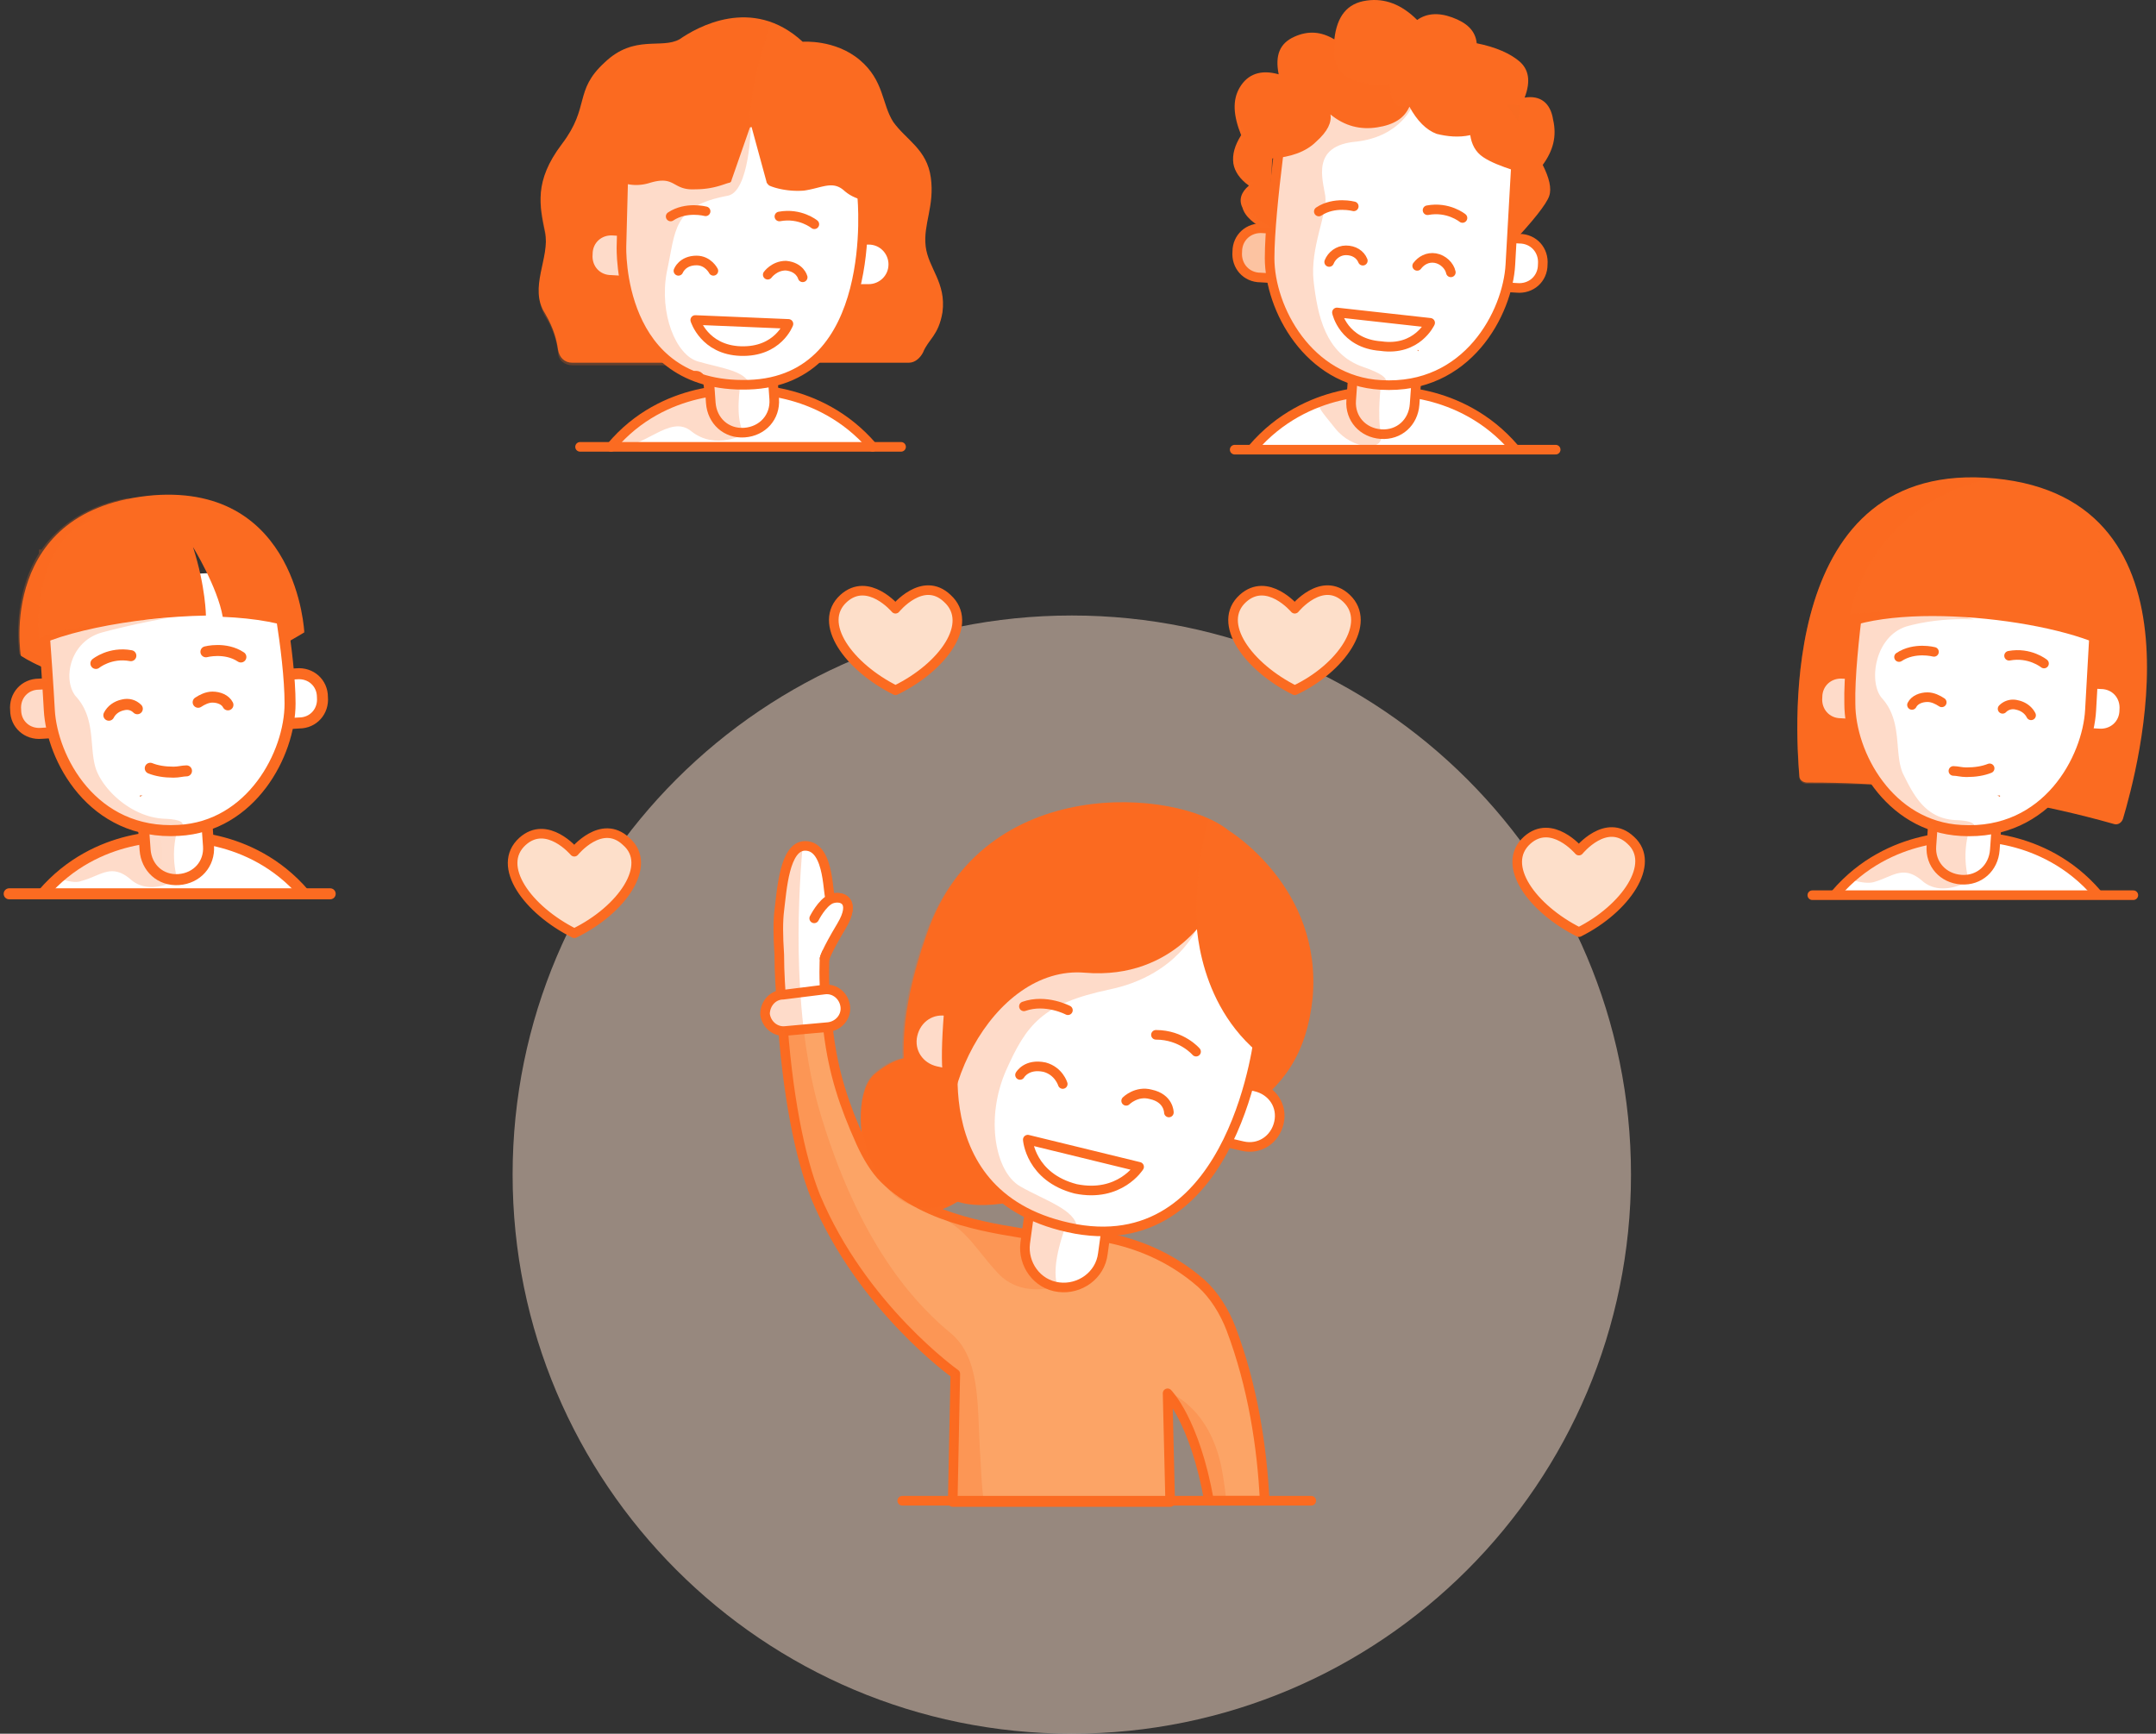 <?xml version="1.0" encoding="UTF-8"?> <svg xmlns="http://www.w3.org/2000/svg" fill="none" height="189" width="235"><rect width="100%" height="100%" fill="#333333" stroke="none"/><path d="m2.27 71.48s12.415 8.747 30.898-2.54l-8.748-6.208-19.047 4.938z" fill="#fb6b21"></path><path d="m33.168 97.44c-5.925-6.913-14.25-6.208-14.25-6.208s-8.324-.705-14.25 6.208" fill="#fff"></path><path d="m33.168 97.44c-5.925-6.913-14.25-6.208-14.25-6.208s-8.324-.705-14.25 6.208" stroke="#fb6b21" stroke-linecap="round" stroke-linejoin="round" stroke-miterlimit="10" stroke-width="1.2"></path><path d="m9.183 79.663-4.656.282c-1.552.141-2.822-.987-2.822-2.54-.141-1.552.987-2.821 2.54-2.821l4.655-.282.283 5.36zm18.483-5.926 4.656-.282c1.552-.141 2.822.987 2.822 2.54.14 1.551-.988 2.821-2.54 2.821l-4.656.282-.282-5.36zm-5.362 12.557.423 5.926c.141 1.975-1.27 3.527-3.245 3.668s-3.527-1.27-3.668-3.245l-.423-5.926z" style="fill:#fff;stroke:#fb6b21;stroke-width:1.2;stroke-miterlimit:10;stroke-linecap:round;stroke-linejoin:round"></path><path d="m4.386 63.297s.706 8.888.988 14.109c.282 5.22 4.656 13.685 14.109 13.12 7.9-.422 12.133-8.323 12.133-13.826 0-5.502-1.834-14.532-1.834-14.532" fill="#fff"></path><path d="m4.386 63.297s.706 8.888.988 14.109c.282 5.22 4.656 13.685 14.109 13.12 7.9-.422 12.133-8.323 12.133-13.826 0-5.502-1.834-14.532-1.834-14.532" stroke="#fb6b21" stroke-linecap="round" stroke-linejoin="round" stroke-miterlimit="10" stroke-width="1.2"></path><path d="m10.453 72.326s1.552-1.27 3.81-.846z" fill="#f7e1cb"></path><path d="m10.453 72.326s1.552-1.27 3.81-.846" stroke="#fb6b21" stroke-linecap="round" stroke-linejoin="round" stroke-miterlimit="10" stroke-width="1.2"></path><path d="m22.445 71.056s2.117-.564 3.81.565z" fill="#f7e1cb"></path><path d="m22.445 71.056s2.117-.564 3.81.565" stroke="#fb6b21" stroke-linecap="round" stroke-linejoin="round" stroke-miterlimit="10" stroke-width="1.2"></path><path d="m15.25 86.717v.141l.281-.14h-.281z" fill="#ef6a24"></path><path d="m4.385 60.051s0 .706.14 1.694l1.27-1.835-1.41.142zm11.147 30.053.141 2.54c.141 1.128.705 2.115 1.552 2.68.705-.847.564-4.797-.282-4.938-.423 0-.988-.141-1.411-.282z" fill="#ef6a24" opacity=".01"></path><path d="m16.378 83.754c.706.283 1.552.424 2.54.424.564 0 .988-.141 1.41-.141" fill="#fff"></path><path d="m16.378 83.754c.706.283 1.552.424 2.54.424.564 0 .988-.141 1.41-.141" stroke="#fb6b21" stroke-linecap="round" stroke-linejoin="round" stroke-miterlimit="10" stroke-width="1.2"></path><path d="m24.844 76.841c-.282-.564-.988-.846-1.693-.846-.565 0-1.129.282-1.552.564" fill="#fff"></path><path d="m24.844 76.841c-.282-.564-.988-.846-1.693-.846-.565 0-1.129.282-1.552.564" stroke="#fb6b21" stroke-linecap="round" stroke-linejoin="round" stroke-miterlimit="10" stroke-width="1.2"></path><path d="m11.864 77.97c.282-.565.846-.988 1.551-1.129.565-.141 1.13 0 1.553.423" fill="#fff"></path><path d="m11.864 77.97c.282-.565.846-.988 1.551-1.129.565-.141 1.13 0 1.553.423" stroke="#fb6b21" stroke-linecap="round" stroke-linejoin="round" stroke-miterlimit="10" stroke-width="1.2"></path><path d="m21.034 59.628s2.681 4.374 3.245 7.619c3.528.141 6.773.705 8.89 1.693 0 0-.706-16.084-16.367-14.955-17.213 1.41-14.532 17.495-14.532 17.495 2.962-2.399 12.133-4.233 20.175-4.374 0 .141 0-3.104-1.41-7.478zm-8.889 29.205c-.141 0-.141-.14-.282-.14.14 0 .14 0 .282.14zm2.256.988c-.14 0-.281-.14-.422-.14.14 0 .282.14.422.14zm-1.128-.423c-.14 0-.281-.141-.422-.141.14 0 .281 0 .422.14zm.707.282c-.283-.141-.565-.141-.706-.282.282.14.423.14.705.282zm-2.117-1.129c-.282-.14-.564-.423-.846-.564.282.282.564.423.846.564zm3.669 1.552c-.424-.14-.847-.282-1.129-.282.282.141.705.282 1.129.282zm-2.681-.846c-.282-.141-.423-.282-.706-.423.283.14.424.282.706.423z" fill="#fb6b21"></path><path d="m6.22 95.747c1.128.282 1.975.564 2.68.282 2.117-.564 3.245-1.975 5.362-.14 2.116 1.833 5.079 0 5.079 0-.847-2.964 0-5.362 0-5.362s1.975-1.129-1.41-1.27c-3.387-.141-6.35-2.822-7.338-5.08-.987-2.257 0-5.643-2.257-8.183-1.552-1.693-.847-6.066 2.822-7.054a83.356 83.356 0 0 1 7.054-1.552c-12.698.847-13.968 2.257-13.968 2.257-.705-12.274 7.055-13.967 9.877-15.378-4.797.846-7.76 3.104-9.594 5.643h-.283v.424c-3.104 4.938-2.116 11.004-2.116 11.004s.988.706 2.822 1.411c0 .565.14.988.14 1.552h-.846c-1.552.141-2.68 1.411-2.54 2.822.142 1.552 1.412 2.68 2.823 2.54l1.128-.141c.706 2.822 2.399 5.925 5.22 8.042.283.282.565.423.847.564.141 0 .141.141.282.141.283.141.424.282.706.423.14 0 .282.142.423.142.282.14.423.282.706.282.14 0 .282.14.423.14.423.142.705.283 1.128.283v1.411c-2.398.846-5.925 1.975-9.17 4.797z" fill="#fb6b21" opacity=".24"></path><path d="m1 97.44h34.99" stroke="#fb6b21" stroke-linecap="round" stroke-linejoin="round" stroke-miterlimit="10" stroke-width="1.2"></path><path d="m116.825 189c33.662 0 60.95-27.289 60.95-60.951s-27.288-60.95-60.95-60.95c-33.663 0-60.951 27.288-60.951 60.95s27.288 60.951 60.951 60.951z" fill="#fddfca" opacity=".5"></path><path d="m100.882 115.916s-1.694-1.975-5.503 1.129c-3.81 3.103-.564 19.47 8.748 14.108 9.312-5.361-3.245-15.237-3.245-15.237z" fill="#fb6b21"></path><path d="m89.877 104.488s.141-.706 1.834-3.528c1.693-2.821 0-3.386-1.129-2.962-.423.14 0-5.785-2.821-5.785-2.258 0-2.54 4.797-2.822 7.054-.141 1.129-.141 2.681 0 4.797 0 1.976.141 3.951.282 5.926l4.797-.423c-.282-2.822-.14-5.079-.14-5.079z" style="fill:#fff;stroke:#fb6b21;stroke-width:1.047;stroke-miterlimit:10;stroke-linecap:round;stroke-linejoin:round"></path><path d="m127.265 151.894s2.963 2.963 4.515 11.71h6.067c-.282-5.784-1.27-12.415-3.669-18.764-.705-1.835-1.834-3.669-3.245-4.939-6.913-6.066-15.237-5.361-15.237-5.361s-1.129-.141-2.822.141c-4.092-.705-11.852-1.552-16.507-6.208-.988-.987-1.835-2.398-2.54-3.95-1.834-4.092-2.963-7.478-3.527-11.993-.141-.988-.283-1.834-.283-2.681l-4.797.424c.565 9.029 1.976 15.943 3.669 20.175 5.079 12.134 15.237 19.33 15.237 19.33l-.282 13.967h23.703z" style="fill:#fca466;stroke:#fb6b21;stroke-width:1.047;stroke-miterlimit:10;stroke-linecap:round;stroke-linejoin:round"></path><path d="m120.35 129.037v.141l-.281-.141z" fill="#ef6a24"></path><path d="m89.876 104.488s.14-.706 1.834-3.528c1.693-2.821 0-3.386-1.129-2.962-.987.423-1.834 2.116-1.834 2.116" fill="#fff"></path><path d="m89.876 104.488s.14-.706 1.834-3.528c1.693-2.821 0-3.386-1.129-2.962-.987.423-1.834 2.116-1.834 2.116" stroke="#fb6b21" stroke-linecap="round" stroke-linejoin="round" stroke-miterlimit="10" stroke-width="1.047"></path><path d="m83.386 110.555c.141 1.128 1.129 1.975 2.258 1.834l4.655-.424c1.13-.141 1.976-1.128 1.835-2.257s-1.13-1.975-2.258-1.834l-4.515.564c-1.128 0-1.975.988-1.975 2.117z" style="fill:#fff;stroke:#fb6b21;stroke-width:1.047;stroke-miterlimit:10;stroke-linecap:round;stroke-linejoin:round"></path><path d="m133.896 90.52s10.3 6.208 9.171 18.341c-1.27 11.993-10.159 14.391-25.82 20.176-15.66 5.785-15.378-.988-15.378-.988l-.847-5.643 3.104-16.508z" fill="#fb6b21"></path><path d="m121.762 130.025v.141l-.282-.141z" fill="#ef6a24"></path><path d="m131.356 117.186 5.503 1.27c1.834.423 2.963 2.116 2.539 3.95-.423 1.834-2.116 2.963-3.95 2.54l-5.503-1.27zm-10.158 12.275-.987 7.195c-.283 2.399-2.54 3.951-4.797 3.668-2.399-.282-3.951-2.539-3.669-4.797l.988-7.195z" style="fill:#fff;stroke:#fb6b21;stroke-width:1.047;stroke-miterlimit:10;stroke-linecap:round;stroke-linejoin:round"></path><path d="m107.512 99.267-3.104 12.98s-4.656 18.483 12.84 21.728c17.495 3.104 20.034-21.445 20.034-21.445l.988-11.57" fill="#fff"></path><path d="m107.512 99.267-3.104 12.98s-4.656 18.483 12.84 21.728c17.495 3.104 20.034-21.445 20.034-21.445l.988-11.57" stroke="#fb6b21" stroke-linecap="round" stroke-linejoin="round" stroke-miterlimit="10" stroke-width="1.047"></path><path d="m130.369 114.646s-1.552-1.834-4.374-1.834z" fill="#f7e1cb"></path><path d="m130.369 114.646s-1.552-1.834-4.374-1.834" stroke="#fb6b21" stroke-linecap="round" stroke-linejoin="round" stroke-miterlimit="10" stroke-width="1.047"></path><path d="m116.401 110.131s-2.399-1.269-4.797-.423z" fill="#f7e1cb"></path><path d="m116.401 110.131s-2.399-1.269-4.797-.423m15.802 11.569s0-1.552-1.975-1.975c-1.552-.423-2.681.706-2.681.706m-11.569-2.822s.705-1.27 2.681-.847c1.552.423 1.975 1.834 1.975 1.834" stroke="#fb6b21" stroke-linecap="round" stroke-linejoin="round" stroke-miterlimit="10" stroke-width="1.047"></path><path d="m133.896 90.52c-5.502-4.515-26.807-6.35-32.874 11.287-6.208 17.636 1.27 20.458-1.41 29.205l4.796-.846c-3.95-9.876 3.81-24.973 13.827-24.126 10.017.846 13.968-7.196 13.968-7.196 1.693-3.668 1.693-8.324 1.693-8.324z" fill="#fb6b21"></path><path d="m130.369 99.126s-.424 9.453 6.631 15.52c0-.141 9.594-19.611-6.631-15.52zm-26.524 21.022c.141.424.282.565.282.565 0-.565-.141-.988-.141-1.411 0 .282-.141.564-.141.846z" fill="#fb6b21"></path><path d="m99.471 112.812c-.423 1.834.706 3.527 2.54 3.95l1.27.283c-.141-1.129-.141-3.246.141-6.773-1.834-.423-3.527.706-3.95 2.54zm24.69 14.391-12.134-2.963s.282 4.092 5.22 5.362c4.797.987 6.914-2.399 6.914-2.399z" style="fill:#fff;stroke:#fb6b21;stroke-width:1.047;stroke-miterlimit:10;stroke-linecap:round;stroke-linejoin:round"></path><path d="m108.499 138.49c2.681 3.245 6.773 1.693 6.773 1.693-.847-2.257.987-6.772.987-6.772l1.129.423c-.141-1.975-3.527-2.963-6.208-4.515s-3.809-7.337-1.552-12.557c2.258-5.079 3.951-7.336 11.287-8.888 7.478-1.552 9.594-6.773 9.594-6.773-.282-4.797.424-8.888 1.27-11.851-7.619-3.386-25.255-3.245-30.898 12.557-2.117 5.925-2.681 10.158-2.54 13.544-.847.141-1.834.565-2.963 1.552-3.81 2.963-.282 18.201 8.748 14.109l.141-.141c1.27.423 3.104.564 5.784.141.565.423 1.27.847 2.117 1.27l-.282 1.693c-3.528-.141-4.939-.423-10.3-1.834 3.809 1.834 4.374 3.527 6.913 6.349z" fill="#fb6b21" opacity=".24"></path><path d="m106.806 158.101c-.282-5.22 0-10.017-3.104-12.698-3.245-2.68-9.594-8.747-14.108-23.421-3.246-10.44-2.681-23.138-2.117-29.628-1.834.564-2.116 4.938-2.398 7.054-.141 1.129-.141 2.681 0 4.797 0 1.411.14 2.822.14 4.233-.987.141-1.692 1.129-1.692 2.116.14.988.987 1.834 1.975 1.834.705 7.901 1.975 13.968 3.527 17.919 5.08 12.133 15.238 19.329 15.238 19.329l-.282 13.968h3.245c-.283-1.834-.283-3.668-.424-5.503zm26.525 2.963c-1.128-7.759-6.066-9.311-6.066-9.311s2.962 2.962 4.514 11.71h1.835c0-.564-.142-1.411-.283-2.399z" fill="#fb6b21" opacity=".24"></path><path d="m87.492 4.552s3.527-.282 6.208 1.976c2.68 2.257 2.398 4.797 3.668 6.772 1.41 1.975 3.668 2.963 4.091 6.067.424 3.104-.846 5.079-.564 7.477.282 2.399 2.258 3.951 1.834 7.196-.423 2.54-1.552 2.963-2.116 4.374-.282.564-.847 1.129-1.552 1.129h-36.683c-.847 0-1.411-.565-1.552-1.411-.141-.988-.424-2.258-1.411-3.95-1.834-2.823.564-6.068 0-8.89-.565-2.821-1.27-5.502 1.834-9.594 3.104-4.091 1.27-5.784 4.656-8.888 3.245-3.104 6.208-1.411 8.183-2.54 1.834-1.27 7.902-4.797 13.404.282z" fill="#fb6b21"></path><path d="m95.11 48.714c-5.926-6.914-14.25-6.208-14.25-6.208s-8.466-.706-14.25 6.208" fill="#fff"></path><path d="m95.11 48.714c-5.926-6.914-14.25-6.208-14.25-6.208s-8.466-.706-14.25 6.208" stroke="#fb6b21" stroke-linecap="round" stroke-linejoin="round" stroke-miterlimit="10" stroke-width="1.047"></path><path d="m84.528 37.99v.141l-.282-.14h.282z" fill="#ef6a24"></path><path d="m90.031 26.139h4.656c1.552 0 2.68 1.27 2.68 2.68 0 1.553-1.27 2.681-2.68 2.681h-4.656v-5.36zm-18.482-.705-4.656-.283c-1.552-.14-2.822.988-2.822 2.54-.141 1.552.988 2.822 2.54 2.822l4.655.282zm12.415 12.133.423 5.926c.141 1.975-1.27 3.527-3.245 3.668s-3.527-1.27-3.668-3.245l-.423-5.925z" style="fill:#fff;stroke:#fb6b21;stroke-width:1.047;stroke-miterlimit:10;stroke-linecap:round;stroke-linejoin:round"></path><path d="m68.022 15.98-.283 10.864s-.564 15.52 13.827 15.097 12.416-20.458 12.416-20.458l-1.129-9.312" fill="#fff"></path><path d="m68.022 15.98-.283 10.864s-.564 15.52 13.827 15.097 12.416-20.458 12.416-20.458l-1.129-9.312" stroke="#fb6b21" stroke-linecap="round" stroke-linejoin="round" stroke-miterlimit="10" stroke-width="1.047"></path><path d="m88.762 24.446s-1.552-1.27-3.81-.847z" fill="#f7e1cb"></path><path d="m88.762 24.446s-1.552-1.27-3.81-.847" stroke="#fb6b21" stroke-linecap="round" stroke-linejoin="round" stroke-miterlimit="10" stroke-width="1.047"></path><path d="m76.91 23.035s-2.117-.564-3.81.564z" fill="#f7e1cb"></path><path d="m76.91 23.035s-2.117-.564-3.81.564m14.391 6.631s-.282-1.128-1.834-1.27c-1.27 0-1.975.988-1.975.988m-9.735-.423s.423-1.129 1.975-1.129c1.27 0 1.835 1.129 1.835 1.129" stroke="#fb6b21" stroke-linecap="round" stroke-linejoin="round" stroke-miterlimit="10" stroke-width="1.047"></path><path d="m68.586 33.193.424.424c-.142-.424-.283-.706-.283-1.13-.14.142-.14.424-.14.706z" fill="#fb6b21"></path><path d="m85.94 35.31-10.159-.424s.988 3.246 4.939 3.387c4.091.14 5.22-2.963 5.22-2.963z" style="fill:#fff;stroke:#fb6b21;stroke-width:1.047;stroke-miterlimit:10;stroke-linecap:round;stroke-linejoin:round"></path><path d="m66.328 19.085s1.834 1.693 4.515.846c2.822-.846 2.399.847 4.938.706 1.975 0 3.104-.565 3.669-.706a.303.303 0 0 0 .282-.282l2.116-6.067 1.693 6.208c0 .141.141.282.282.423.565.282 2.117.706 3.81.565 1.975-.282 3.104-1.129 4.374 0 1.27 1.128 2.821 1.128 2.821 1.128v-11.286l-17.777-.282-5.926.847z" fill="#fb6b21"></path><path d="m77.334 42.788a18.22 18.22 0 0 0 -10.582 5.643c3.527-3.81 7.619-5.22 10.582-5.643zm-1.13-1.694c.282.142.706.283.988.283v.423-.423c-.282-.141-.706-.283-.988-.283z" fill="#fb6b21" opacity=".24"></path><path d="m76.205 41.094c-.141 0-.282-.14-.423-.14.141 0 .282 0 .423.14zm.987.706.142.988z" style="fill:#fff;stroke:#fb6b21;stroke-width:1.047;stroke-miterlimit:10;stroke-linecap:round;stroke-linejoin:round"></path><path d="m75.358 47.02c2.68 2.116 5.785.282 5.785.282-1.129-1.552-.423-5.502-.423-5.502l.987.14c-.423-1.551-3.245-1.833-5.643-2.539-2.399-.705-4.233-5.22-3.386-9.735.987-4.515.564-7.195 6.63-8.324 2.4-.423 2.54-7.619 2.54-7.619-.423-1.834.706-6.631 2.117-11.146-4.374-1.411-8.325.988-9.877 1.975-1.975 1.27-4.938-.564-8.183 2.54s-1.41 4.797-4.656 8.888c-3.104 4.092-2.398 6.773-1.834 9.595.565 2.821-1.693 5.925 0 8.888.988 1.552 1.27 2.963 1.411 3.95 0 .847.706 1.412 1.552 1.412h10.864c.705.564 1.693.987 2.68 1.41.142 0 .283.142.424.142.282.14.705.282.987.282v1.411c-2.821.423-7.054 1.834-10.44 5.643 3.245.423 6.067-3.668 8.465-1.693z" fill="#fb6b21" opacity=".24"></path><path d="m63.225 48.713h34.99" stroke="#fb6b21" stroke-linecap="round" stroke-linejoin="round" stroke-miterlimit="10" stroke-width="1.047"></path><path d="m165.053 48.877c-5.926-6.913-14.25-6.208-14.25-6.208s-8.325-.705-14.251 6.208" fill="#fff"></path><g stroke="#fb6b21" stroke-linecap="round" stroke-linejoin="round" stroke-miterlimit="10" stroke-width="1.047"><path d="m165.053 48.877c-5.926-6.913-14.25-6.208-14.25-6.208s-8.325-.705-14.251 6.208"></path><path d="m160.678 31.1 4.656.282c1.552.141 2.822-.987 2.822-2.54.141-1.551-.988-2.821-2.54-2.821l-4.656-.282z" fill="#fff"></path><path d="m142.338 25.174-4.656-.282c-1.552-.14-2.822.988-2.822 2.54-.141 1.552.987 2.822 2.539 2.822l4.656.282z" fill="#fddfca"></path><path d="m147.699 37.731-.424 5.926c-.141 1.976 1.27 3.528 3.246 3.669 1.975.14 3.527-1.27 3.668-3.245l.423-5.926z" fill="#fff"></path></g><path d="m165.616 11.489s-.705 12.133-.988 17.354c-.282 5.22-4.656 13.685-14.108 13.121-7.902-.423-12.134-8.324-12.134-13.827 0-5.502 1.834-17.636 1.834-17.636" fill="#fff"></path><path d="m165.616 11.489s-.705 12.133-.988 17.354c-.282 5.22-4.656 13.685-14.108 13.121-7.902-.423-12.134-8.324-12.134-13.827 0-5.502 1.834-17.636 1.834-17.636" stroke="#fb6b21" stroke-linecap="round" stroke-linejoin="round" stroke-miterlimit="10" stroke-width="1.047"></path><path d="m135.141 9.513c.847-1.41 2.258-1.975 4.233-1.41-.423-2.117.141-3.387 1.693-4.092s2.963-.564 4.374.282c.282-2.54 1.411-3.95 3.527-4.233 1.975-.282 3.809.424 5.502 2.117.988-.706 2.258-.847 3.81-.282 1.552.564 2.539 1.41 2.681 2.821 2.116.424 3.668 1.13 4.655 1.976.988.846 1.27 2.116.565 3.95 1.693-.282 2.822.565 3.104 2.399.423 1.834 0 3.386-1.129 4.938.706 1.41.988 2.54.706 3.386-.283.847-1.694 2.68-4.374 5.502l.423-8.324c-1.27-.423-2.398-.846-3.245-1.41-.847-.565-1.27-1.412-1.411-2.4-1.27.283-2.54.142-3.668-.14-1.129-.424-2.117-1.411-2.963-2.963-.564 1.27-1.693 1.975-3.527 2.257-1.835.282-3.528-.14-5.08-1.41.142.846-.282 1.833-1.552 2.962-1.128 1.129-2.821 1.693-4.797 1.834l-.423 7.901c-1.552-.705-2.539-1.552-2.822-2.54-.423-.846-.141-1.692.706-2.398-.988-.705-1.552-1.552-1.693-2.398-.141-.988.141-1.976.846-3.104-.846-2.117-.987-3.81-.141-5.22z" fill="#fb6b21"></path><path d="m159.408 23.763s-1.552-1.27-3.809-.846z" fill="#f7e1cb"></path><path d="m159.408 23.763s-1.552-1.27-3.809-.846" stroke="#fb6b21" stroke-linecap="round" stroke-linejoin="round" stroke-miterlimit="10" stroke-width="1.047"></path><path d="m147.557 22.494s-2.116-.565-3.809.564z" fill="#f7e1cb"></path><path d="m147.557 22.494s-2.116-.565-3.809.564" stroke="#fb6b21" stroke-linecap="round" stroke-linejoin="round" stroke-miterlimit="10" stroke-width="1.047"></path><path d="m154.612 38.155v.141l-.141-.141z" fill="#ef6a24"></path><path d="m165.616 11.489s0 .705-.141 1.693l-1.27-1.834 1.411.14z" fill="#ef6a24" opacity=".1"></path><path d="m145.723 34.063 10.159 1.129s-1.411 3.104-5.362 2.54c-4.091-.283-4.797-3.669-4.797-3.669z" style="fill:#fff;stroke:#fb6b21;stroke-width:1.047;stroke-miterlimit:10;stroke-linecap:round;stroke-linejoin:round"></path><path d="m144.877 28.56c.282-.705.988-1.27 1.834-1.27.847 0 1.552.424 1.834 1.13" fill="#fff"></path><path d="m144.877 28.56c.282-.705.988-1.27 1.834-1.27.847 0 1.552.424 1.834 1.13" stroke="#fb6b21" stroke-linecap="round" stroke-linejoin="round" stroke-miterlimit="10" stroke-width="1.047"></path><path d="m158.139 29.69c-.142-.706-.847-1.412-1.693-1.553-.847-.141-1.552.282-1.976.847" fill="#fff"></path><path d="m158.139 29.69c-.142-.706-.847-1.412-1.693-1.553-.847-.141-1.552.282-1.976.847" stroke="#fb6b21" stroke-linecap="round" stroke-linejoin="round" stroke-miterlimit="10" stroke-width="1.047"></path><path d="m145.582 46.76c1.834 2.258 5.362 2.54 4.938.565-.423-2.116 0-5.361 0-5.361s2.117-.565-1.975-1.975c-4.091-1.411-4.938-5.644-5.361-9.312-.423-3.669 1.552-7.478 1.27-9.312-.283-1.834-1.552-5.503 3.386-5.926 4.938-.564 6.208-4.092 6.208-4.092-2.822 1.27-2.54-2.257-2.54-2.257s-1.27.564-4.092-.423c-2.821-1.129-1.834-4.233-1.834-4.233-1.411-.847-2.963-.847-4.373-.282-1.552.705-2.117 1.975-1.694 4.091-1.975-.564-3.386-.14-4.232 1.411-.847 1.411-.706 3.104.423 4.797-.564 1.13-.846 2.258-.846 3.104.141.988.705 1.693 1.693 2.399-.847.705-1.129 1.552-.706 2.398.282.847 1.27 1.693 2.681 2.399v.141h-.706c-1.552-.141-2.821.988-2.821 2.54s.987 2.821 2.539 2.821l1.27.141c.847 4.374 3.809 9.312 8.889 11.005l-.141 1.27c-1.552.282-1.552.706-3.81 1.129 0 .705 0 .705 1.834 2.963z" fill="#fb6b21" opacity=".24"></path><path d="m134.577 49.019h34.99" stroke="#fb6b21" stroke-linecap="round" stroke-linejoin="round" stroke-miterlimit="10" stroke-width="1.047"></path><path d="m196.974 85.314c3.387 0 17.496 0 33.439 4.515.423.141.846-.141.987-.564 1.552-5.22 9.735-34.85-13.968-37.107s-21.727 27.371-21.304 32.45c0 .424.423.706.846.706z" fill="#fb6b21"></path><path d="m200.079 97.448c5.925-6.913 14.25-6.208 14.25-6.208s8.324-.706 14.25 6.208" fill="#fff"></path><path d="m200.079 97.448c5.925-6.913 14.25-6.208 14.25-6.208s8.324-.706 14.25 6.208" stroke="#fb6b21" stroke-linecap="round" stroke-linejoin="round" stroke-miterlimit="10" stroke-width="1.047"></path><path d="m224.063 79.67 4.656.283c1.552.14 2.822-.988 2.822-2.54.141-1.552-.988-2.822-2.54-2.822l-4.656-.282-.282 5.362zm-18.482-5.925-4.656-.282c-1.552-.141-2.822.987-2.822 2.54-.141 1.551.988 2.821 2.54 2.821l4.655.282zm5.361 12.557-.423 5.925c-.142 1.976 1.269 3.528 3.245 3.669 1.975.14 3.527-1.27 3.668-3.245l.423-5.926z" style="fill:#fff;stroke:#fb6b21;stroke-width:1.047;stroke-miterlimit:10;stroke-linecap:round;stroke-linejoin:round"></path><path d="m228.86 60.06s-.705 12.133-.987 17.353c-.283 5.22-4.656 13.686-14.109 13.121-7.901-.423-12.134-8.324-12.134-13.826-.141-5.644 1.834-17.636 1.834-17.636" fill="#fff"></path><path d="m228.86 60.06s-.705 12.133-.987 17.353c-.283 5.22-4.656 13.686-14.109 13.121-7.901-.423-12.134-8.324-12.134-13.826-.141-5.644 1.834-17.636 1.834-17.636" stroke="#fb6b21" stroke-linecap="round" stroke-linejoin="round" stroke-miterlimit="10" stroke-width="1.2"></path><path d="m222.794 72.334s-1.552-1.27-3.81-.847z" fill="#f7e1cb"></path><path d="m222.794 72.334s-1.552-1.27-3.81-.847" stroke="#fb6b21" stroke-linecap="round" stroke-linejoin="round" stroke-miterlimit="10" stroke-width="1.047"></path><path d="m210.8 71.064s-2.116-.564-3.809.564z" fill="#f7e1cb"></path><path d="m210.8 71.064s-2.116-.564-3.809.564" stroke="#fb6b21" stroke-linecap="round" stroke-linejoin="round" stroke-miterlimit="10" stroke-width="1.047"></path><path d="m217.996 86.725v.14l-.282-.14z" fill="#ef6a24"></path><path d="m228.859 60.06s0 .705-.141 1.692l-1.27-1.834 1.411.141z" fill="#ef6a24" opacity=".1"></path><path d="m216.867 83.762c-.705.282-1.551.424-2.539.424-.564 0-.988-.142-1.411-.142" fill="#fff"></path><path d="m216.867 83.762c-.705.282-1.551.424-2.539.424-.564 0-.988-.142-1.411-.142" stroke="#fb6b21" stroke-linecap="round" stroke-linejoin="round" stroke-miterlimit="10" stroke-width="1.047"></path><path d="m208.402 76.849c.282-.565.988-.847 1.693-.847.565 0 1.129.282 1.552.565" fill="#fff"></path><path d="m208.402 76.849c.282-.565.988-.847 1.693-.847.565 0 1.129.282 1.552.565" stroke="#fb6b21" stroke-linecap="round" stroke-linejoin="round" stroke-miterlimit="10" stroke-width="1.047"></path><path d="m221.383 77.978c-.282-.565-.847-.988-1.552-1.129a1.592 1.592 0 0 0 -1.552.423" fill="#fff"></path><path d="m221.383 77.978c-.282-.565-.847-.988-1.552-1.129a1.592 1.592 0 0 0 -1.552.423" stroke="#fb6b21" stroke-linecap="round" stroke-linejoin="round" stroke-miterlimit="10" stroke-width="1.047"></path><path d="m200.079 68.948c7.195-3.669 26.242-1.13 30.898 2.54 0 0 2.681-16.226-14.391-17.496-15.661-1.129-16.507 14.956-16.507 14.956zm10.58 22.432c-2.539.424-6.067 1.553-9.171 4.375h.141c3.104-2.681 6.491-3.81 9.03-4.374zm.142-1.128-.141 1.27h.141z" fill="#fb6b21"></path><path d="m204.169 96.178c2.117-.564 3.245-1.975 5.362-.141 2.116 1.834 5.079 0 5.079 0-.847-2.963 0-5.362 0-5.362s1.975-1.128-1.411-1.27c-3.386-.14-4.656-2.821-5.785-5.079-.987-2.257 0-5.643-2.257-8.183-1.552-1.693-.847-6.913 2.822-7.9 3.668-.988 7.195-.706 7.195-.706-4.938-1.693-13.544-.565-13.544-.565 2.963-11.851 13.121-14.25 14.814-14.673-22.715-1.41-20.74 27.372-20.317 32.45 0 .424.424.706.847.706 1.27 0 4.091 0 7.901.141a11.745 11.745 0 0 0 5.926 4.374v.282l.141 1.27h-.141a17.674 17.674 0 0 0 -9.03 4.374c.846.282 1.834.423 2.398.282z" fill="#fb6b21" opacity=".24"></path><path d="m197.54 97.59h34.99m-134.188 66.014h44.584" stroke="#fb6b21" stroke-linecap="round" stroke-linejoin="round" stroke-miterlimit="10" stroke-width="1.047"></path><path d="m177.743 91.599c-2.681-2.54-5.644 1.129-5.644 1.129s-2.962-3.528-5.643-1.13c-2.963 2.681.564 7.478 5.643 10.018 5.08-2.54 8.466-7.478 5.644-10.017zm-30.973-26.369c-2.68-2.539-5.643 1.13-5.643 1.13s-2.963-3.528-5.644-1.13c-2.963 2.681.564 7.478 5.644 10.018 5.079-2.398 8.465-7.337 5.643-10.017zm-78.526 26.492c-2.681-2.54-5.644 1.128-5.644 1.128s-2.963-3.527-5.644-1.128c-2.963 2.68.565 7.477 5.644 10.017 5.22-2.54 8.607-7.478 5.644-10.017zm35.006-26.492c-2.681-2.539-5.644 1.13-5.644 1.13s-2.963-3.528-5.643-1.13c-2.963 2.681.564 7.478 5.643 10.018 5.22-2.54 8.606-7.337 5.644-10.017z" style="fill:#fddfca;stroke:#fb6b21;stroke-width:1.047;stroke-miterlimit:10;stroke-linecap:round;stroke-linejoin:round"></path></svg> 